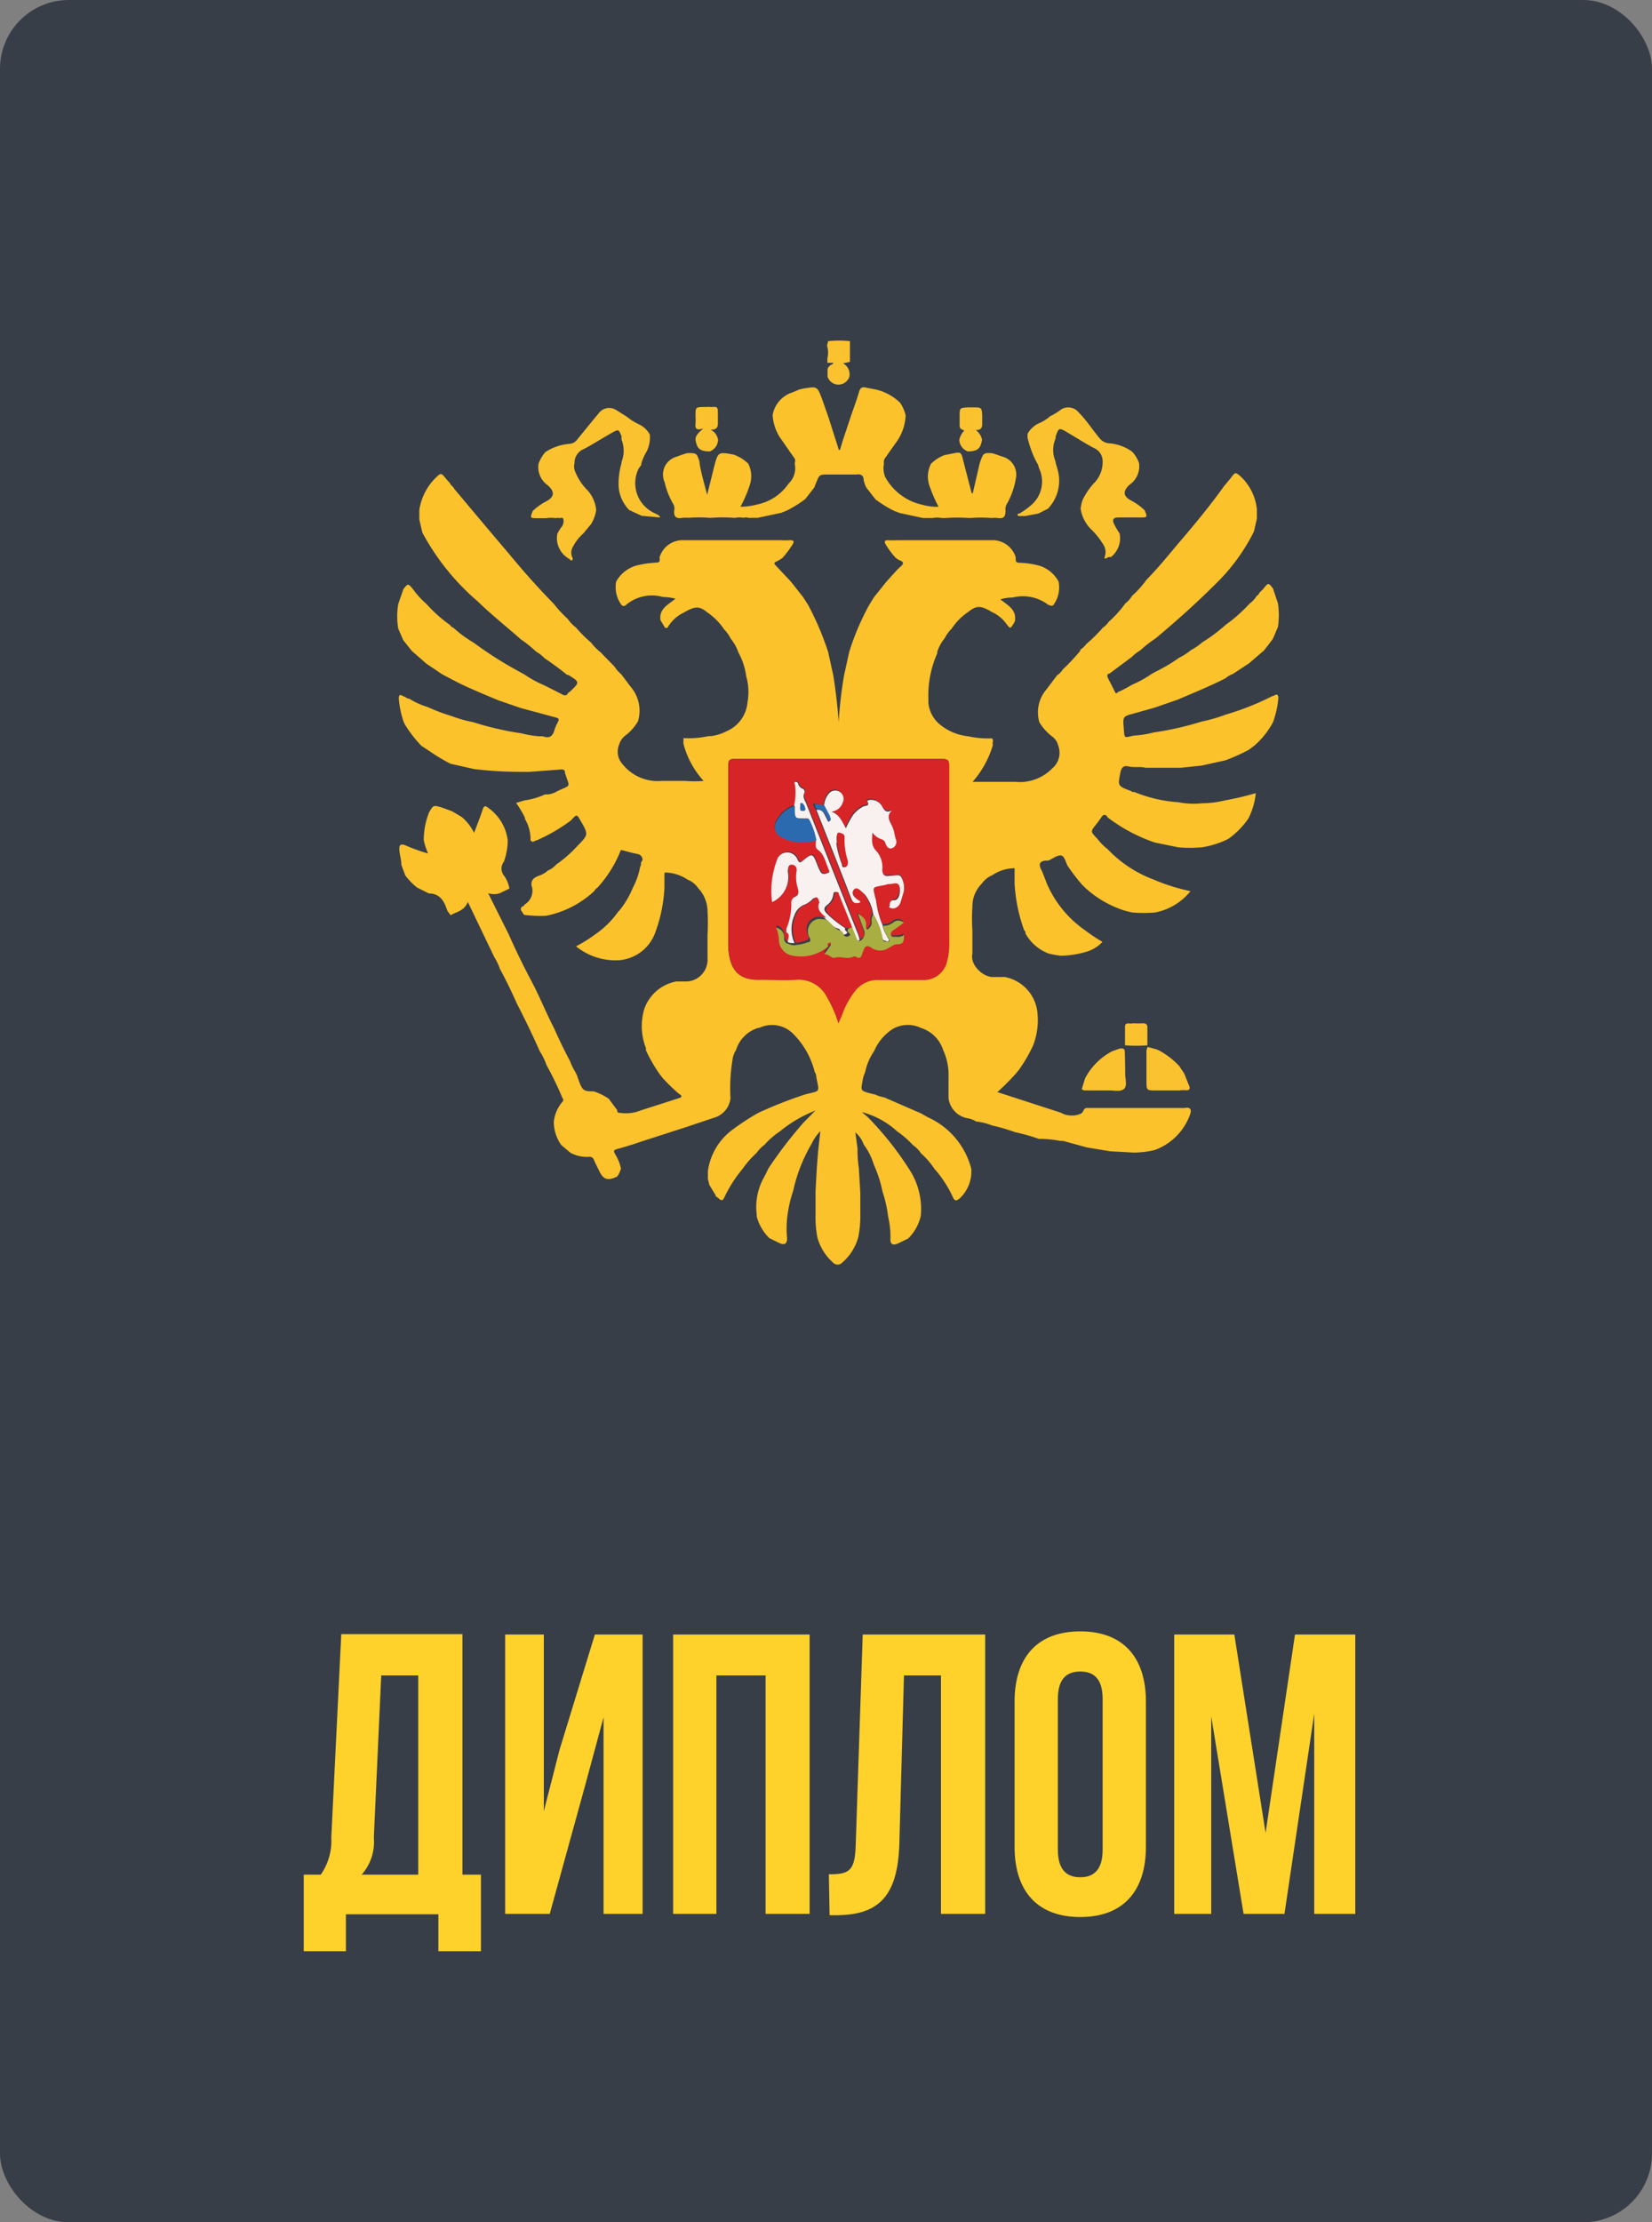 <svg id="f58d89b4-2c9e-43b6-8ed2-654464a03dd0" data-name="Слой 1" xmlns="http://www.w3.org/2000/svg" viewBox="0 0 89.31 120.12"><rect x="0" y="0" width="89.31" height="120.12" fill="#808080" stroke="none"/><rect width="89.31" height="120.12" rx="3.72" style="fill:#373e47"/><path d="M662.54,429.91v-2h-5v2h-2.28v-4.14h.92a3.17,3.17,0,0,0,.57-2l.54-11h6.55v13h1v4.14Zm-3.49-6.14a2.67,2.67,0,0,1-.66,2h3.06V415h-2Z" transform="translate(-638.84 -324.44)" style="fill:#ffd22b"/><path d="M668.56,427.89h-2.41v-15.1h2.09v9.55l.85-3.32,1.91-6.23h2.58v15.1h-2.11V417.26l-1,3.7Z" transform="translate(-638.84 -324.44)" style="fill:#ffd22b"/><path d="M677.57,427.89h-2.34v-15.1h7.38v15.1h-2.38V415h-2.66Z" transform="translate(-638.84 -324.44)" style="fill:#ffd22b"/><path d="M683.65,425.75c1.07,0,1.41-.15,1.45-1.55l.38-11.41h6.62v15.1h-2.39V415h-2l-.25,9.12c-.09,2.76-1.07,3.84-3.41,3.84h-.36Z" transform="translate(-638.84 -324.44)" style="fill:#ffd22b"/><path d="M693.69,416.42c0-2.42,1.25-3.8,3.55-3.8s3.55,1.38,3.55,3.8v7.84c0,2.42-1.25,3.8-3.55,3.8s-3.55-1.38-3.55-3.8Zm2.34,8c0,1.08.47,1.49,1.21,1.49s1.21-.41,1.21-1.49v-8.15c0-1.07-.46-1.48-1.21-1.48s-1.21.41-1.21,1.48Z" transform="translate(-638.84 -324.44)" style="fill:#ffd22b"/><path d="M707.26,423.51l1.59-10.72h3.26v15.1h-2.22V417.06l-1.61,10.83h-2.21l-1.75-10.68v10.68h-2v-15.1h3.25Z" transform="translate(-638.84 -324.44)" style="fill:#ffd22b"/><path d="M683.55,343.13l.06-.25a5.8,5.8,0,0,1,1.18,0V344l-.37.08a.68.68,0,0,1,.34.72.63.63,0,0,1-.61.43.62.62,0,0,1-.57-.43v-.38c0-.12.09-.17.16-.25a.23.23,0,0,0,.16-.12h-.33l0-.15v-.09a1.26,1.26,0,0,0,0-.61Z" transform="translate(-638.84 -324.44)" style="fill:#fbc22f"/><path d="M681.39,391.37c0,.27-.1.38-.37.28l-.58-.28a2.53,2.53,0,0,1-.69-1.18v-.09a3.29,3.29,0,0,1,.38-2c.09-.16.17-.33.25-.5a22.93,22.93,0,0,1,1.9-2.48l.64-.65a7,7,0,0,0-1.9,1.11,4.26,4.26,0,0,0-.85.74,1.8,1.8,0,0,0-.43.44,5,5,0,0,0-.74.84,7.27,7.27,0,0,0-1,1.56c-.09.18-.15.2-.29.07a1.18,1.18,0,0,0-.18-.13l0-.05-.34-.56-.08-.32,0-.2v-.23a3.35,3.35,0,0,1,1.36-2.26,13.36,13.36,0,0,1,1.37-.89,23.36,23.36,0,0,1,2.55-1c.81-.21.75-.06.58-.93a.4.4,0,0,0-.08-.26,4.41,4.41,0,0,0-1.17-2.08,1.6,1.6,0,0,0-1.83-.32,0,0,0,0,0-.06,0,1.8,1.8,0,0,0-1.2,1.2,1.25,1.25,0,0,0-.19.53,9.56,9.56,0,0,0-.11,2.07,1.23,1.23,0,0,1-.9,1.06l-1.4.47-1.27.41-1.27.41-.44.15c-.28.08-.54.17-.82.24s-.2.15-.12.31a2.37,2.37,0,0,1,.3.76,1.47,1.47,0,0,1-.2.42c-.52.26-.77.17-1-.35-.09-.18-.18-.36-.26-.54a.24.24,0,0,0-.27-.17,1.88,1.88,0,0,1-1-.22l-.5-.42a2.19,2.19,0,0,1-.4-1.26,2,2,0,0,1,.47-1.08.13.13,0,0,0,0-.19,17.14,17.14,0,0,0-.86-1.78,3.56,3.56,0,0,0-.37-.76c-.38-.86-.79-1.71-1.22-2.54-.29-.65-.6-1.3-.94-1.92a2.63,2.63,0,0,0-.29-.61l-1.44-3c-.19.5-.62.53-.93.72l-.18-.25c-.16-.49-.37-.92-1-.93l-.64-.32a3.88,3.88,0,0,1-.63-.65l-.21-.57c0-.26-.09-.53-.11-.8s.06-.36.32-.26a9.29,9.29,0,0,0,1.23.44,4.06,4.06,0,0,1-.23-.7,4,4,0,0,1,.2-1.28l.08-.23c.24-.41.24-.41.7-.27l.55.2.52.31a2.57,2.57,0,0,1,.67.86c.17-.46.33-.85.46-1.25.07-.22.14-.24.31-.1a2.54,2.54,0,0,1,1.05,1.76,3.54,3.54,0,0,1-.21,1.15.6.6,0,0,0,0,.74,1.66,1.66,0,0,1,.3.71l-.52.25a1,1,0,0,1-.63,0l1.11,2.22c.38.86.79,1.7,1.23,2.53s.79,1.71,1.22,2.54c.27.61.56,1.21.87,1.79a2.89,2.89,0,0,0,.27.56l.1.2c.29.85.31.87.91.87a3.22,3.22,0,0,1,.81.4l.46.62c0,.08,0,.14.13.14a2.12,2.12,0,0,0,1.14-.13l2.06-.66c.2-.06.17-.14,0-.24a10.71,10.71,0,0,1-.84-.81l-.17-.21a8.37,8.37,0,0,1-.77-1.33l0-.12a3.25,3.25,0,0,1-.09-2.11,2.28,2.28,0,0,1,1.73-1.49l.6,0a1.18,1.18,0,0,0,1.09-1.25v-1.27a10.78,10.78,0,0,0,0-1.27,1.83,1.83,0,0,0-.51-1.26,1.22,1.22,0,0,0-.56-.45,2.29,2.29,0,0,0-1.21-.39s-.05,0-.05.07v.76a8.06,8.06,0,0,1-.54,2.53,2.27,2.27,0,0,1-1.89,1.38,3.37,3.37,0,0,1-2.35-.75,6.9,6.9,0,0,0,1-.62,4.91,4.91,0,0,0,1.28-1.25l.07-.07a4.84,4.84,0,0,0,.72-1.22,3.93,3.93,0,0,0,.4-1.15c.08-.08,0-.2.09-.29s0-.35-.23-.39-.47-.11-.7-.17-.2-.06-.26.09a6.53,6.53,0,0,1-1.21,1.9.49.49,0,0,0-.17.18,5.32,5.32,0,0,1-2.61,1.34,6.77,6.77,0,0,1-1.19-.05l-.17-.26c0-.1,0-.15.1-.2a.11.11,0,0,0,.09-.09h0a.87.87,0,0,0,.42-.91c-.13-.38.07-.56.41-.67a1.27,1.27,0,0,0,.43-.26,1.23,1.23,0,0,0,.46-.33,6.7,6.7,0,0,0,1.14-1c.61-.62.61-.62.17-1.38-.2-.35-.2-.35-.52,0a9.4,9.4,0,0,1-1.84,1.07c-.1,0-.22.17-.34,0a2.11,2.11,0,0,0-.3-1.15l0-.07a5.47,5.47,0,0,0-.48-.8l.47-.14a3.79,3.79,0,0,0,1.09-.32l.12,0s0,0,.06,0h0a1.31,1.31,0,0,0,.5-.18c.77-.37.66-.15.4-1,0,0,0,0,0-.06s-.1-.12-.19-.11l-1.73.13H667c-.85,0-1.69-.05-2.53-.15l-1.28-.29A10.28,10.28,0,0,1,662,365l-.38-.25a6.66,6.66,0,0,1-.89-1.15l-.06-.12a5.14,5.14,0,0,1-.27-1.27c0-.38.21-.11.33-.11a.41.41,0,0,0,.24.11,4.13,4.13,0,0,0,1,.45,9.73,9.73,0,0,0,1.27.48,7.41,7.41,0,0,0,1.2.34,16.35,16.35,0,0,0,2.6.6,5,5,0,0,0,1,.16l0,0h0l.15,0c.34.13.53,0,.62-.33a2.44,2.44,0,0,1,.19-.44c.07-.14.07-.21-.12-.25l-1.89-.51-1.22-.42c-.87-.37-1.76-.72-2.6-1.18l-.42-.22-.85-.57-.8-.7-.46-.58-.27-.62a4,4,0,0,1,0-1.33l.28-.81c.25-.31.25-.31.51,0a4.75,4.75,0,0,0,.74.81,7.3,7.3,0,0,0,1.28,1.14.23.23,0,0,0,.16.13,6.37,6.37,0,0,0,1.11.82,20.74,20.74,0,0,0,2.53,1.6l.2.11a5.93,5.93,0,0,0,1.08.59c.33.17.66.33,1,.51.13.06.22.05.29-.09l.12-.09c.52-.5.52-.5-.11-.89l-.06,0c-.39-.32-.8-.62-1.22-.9a2,2,0,0,0-.46-.36A6.33,6.33,0,0,0,667,359c-.78-.69-1.59-1.33-2.33-2.05a12.91,12.91,0,0,1-3-3.73l-.16-.7V352a3.1,3.1,0,0,1,.85-1.7c.33-.32.32-.32.62.05l.19.21a.33.33,0,0,0,.14.17l.11.16c.95,1.13,1.89,2.26,2.85,3.38.82,1,1.63,1.91,2.51,2.81a6.37,6.37,0,0,0,.75.81,1.92,1.92,0,0,0,.44.46,7.23,7.23,0,0,0,.83.83,2.68,2.68,0,0,0,.5.51l.76.78a1.86,1.86,0,0,0,.37.42l.48.64a2,2,0,0,1,.42,1.9,2.66,2.66,0,0,1-.62.72,1,1,0,0,0-.4.54,1,1,0,0,0,.19,1.06,2.43,2.43,0,0,0,2.11.9h1.27a6,6,0,0,0,1,0,4.76,4.76,0,0,1-1.09-2l0-.25s0,0,0-.06l.07,0a5,5,0,0,0,1.28-.11l.14,0h0a2.61,2.61,0,0,0,.87-.28,1.86,1.86,0,0,0,1.1-1.55,3.05,3.05,0,0,0-.07-1.41,3.58,3.58,0,0,0-.42-1.28,2.34,2.34,0,0,0-.41-.74,2,2,0,0,0-.37-.52,3.31,3.31,0,0,0-.89-.9c-.44-.36-.66-.36-1.28,0a2,2,0,0,0-.89.83l-.12,0-.25-.41c-.1-.61.4-.84.81-1.17a3,3,0,0,0-.68-.09,2.17,2.17,0,0,0-2,.43.16.16,0,0,1-.24,0,1.62,1.62,0,0,1-.29-1.26,1.82,1.82,0,0,1,1.09-.87,5.63,5.63,0,0,1,1.08-.16c.19,0,.2-.1.18-.24s0,0,0-.05a1.29,1.29,0,0,1,1.26-.92H681a4.73,4.73,0,0,0,.53,0c.22,0,.27.05.15.24a5.41,5.41,0,0,1-.54.72,2.38,2.38,0,0,1-.3.18c-.16.06-.17.12-.05.24l.8.85.67.85.27.42a15.75,15.75,0,0,1,1.08,2.54l.28,1.27c.13.83.23,1.67.29,2.52a23.41,23.41,0,0,1,.29-2.52l.28-1.27a13.85,13.85,0,0,1,1.08-2.54l.26-.42.68-.85.58-.64.16-.15c.18-.14.21-.26,0-.34l-.11-.05-.13-.09a4.58,4.58,0,0,1-.56-.75c-.09-.17,0-.21.13-.21a5.19,5.19,0,0,0,.56,0h5.08a1.3,1.3,0,0,1,1.27.92,0,0,0,0,0,0,.05c0,.17,0,.25.22.25a4.58,4.58,0,0,1,1.1.17,1.78,1.78,0,0,1,1,.85,1.61,1.61,0,0,1-.28,1.26c-.11.1-.18,0-.27,0a2.25,2.25,0,0,0-1.94-.4,2,2,0,0,0-.66.1c.41.32.88.55.79,1.16,0,.05-.05.09-.07.14-.18.3-.18.3-.41,0a1.93,1.93,0,0,0-.77-.62c-.59-.36-.84-.36-1.28,0a3.18,3.18,0,0,0-.89.9,2,2,0,0,0-.38.52,2.26,2.26,0,0,0-.4.73h0l0,.08a5.64,5.64,0,0,0-.48,2.48l0,.14s0,0,0,.05a1.71,1.71,0,0,0,.61,1.17,2.9,2.9,0,0,0,1.55.65,5,5,0,0,0,1.27.11c.13.1,0,.23.06.35a5.25,5.25,0,0,1-1.1,2h2.31a2.45,2.45,0,0,0,2-.73,1.1,1.1,0,0,0,.32-1.23.87.87,0,0,0-.34-.5,2.74,2.74,0,0,1-.68-.76,1.9,1.9,0,0,1,.37-1.76l.59-.78a1,1,0,0,0,.31-.32,10.65,10.65,0,0,0,.94-1h0l0-.06a1.22,1.22,0,0,0,.33-.31,8.4,8.4,0,0,0,.9-.89,1.14,1.14,0,0,0,.31-.31,5.85,5.85,0,0,0,.9-1,1.38,1.38,0,0,0,.36-.4,5.39,5.39,0,0,0,.78-.87c.6-.61,1.14-1.27,1.69-1.93.86-1,1.73-2.05,2.51-3.14l.11-.13.24-.29c.26-.35.26-.35.59-.05a2.85,2.85,0,0,1,.83,1.73v.5l-.16.7a10.44,10.44,0,0,1-2.11,2.87c-1,1-2.12,2-3.21,2.91a6.43,6.43,0,0,0-.82.64,2.18,2.18,0,0,0-.45.35l-1.22.91c-.12,0-.14.1-.09.22s.24.46.35.7.12.12.22.07a6.51,6.51,0,0,0,.74-.39,5.84,5.84,0,0,0,1.07-.59l.2-.11a9.18,9.18,0,0,0,1.28-.76,3.12,3.12,0,0,0,.62-.4,3.47,3.47,0,0,0,.64-.44,8.42,8.42,0,0,0,1.13-.83l.14-.12a8.16,8.16,0,0,0,1.28-1.14,1.34,1.34,0,0,0,.39-.43h0a.12.12,0,0,0,.1-.09l.08-.11a1.53,1.53,0,0,0,.18-.18c.26-.32.26-.32.51,0l.27.81a4.43,4.43,0,0,1,0,1.26l-.28.66-.47.61-.81.7-.88.58a1.18,1.18,0,0,0-.39.23c-.85.43-1.73.79-2.6,1.16l-1.21.42-1.13.32c-.61.16-.62.16-.57.78s0,.53.56.42h0a5.45,5.45,0,0,0,1.06-.17,16.58,16.58,0,0,0,2.6-.59,8.14,8.14,0,0,0,1.28-.37,14.59,14.59,0,0,0,2.53-1c.12,0,.32-.25.33.11a5.17,5.17,0,0,1-.28,1.27l-.06.12a4.48,4.48,0,0,1-.93,1.15l-.33.25a10.28,10.28,0,0,1-1.27.57l-1.27.28-1.14.12h-.13l-1.27,0h-.5c-.3-.08-.62,0-.91-.07s-.39.06-.45.33c-.14.73-.16.72.58,1,.05.06.12.05.18.05a7.45,7.45,0,0,0,2.36.55,4.24,4.24,0,0,0,1.28.06,5.46,5.46,0,0,0,1.27-.16,15.22,15.22,0,0,0,1.65-.39,3.81,3.81,0,0,1-.32,1.2l-.06.14a4.38,4.38,0,0,1-1.1,1.13l-.18.09a5.06,5.06,0,0,1-1.26.37,7.7,7.7,0,0,1-1.27,0l-1.27-.26a9,9,0,0,1-2.54-1.35c-.13-.21-.24-.18-.36,0a4.61,4.61,0,0,1-.28.38c-.3.38-.3.38.06.75a3.13,3.13,0,0,0,.57.58,6.64,6.64,0,0,0,2.48,1.64,10.54,10.54,0,0,0,2,.63,3.25,3.25,0,0,1-1.9,1.15,7.67,7.67,0,0,1-1.27,0l-.36-.09a5.69,5.69,0,0,1-2.17-1.25l-.16-.16a10.76,10.76,0,0,1-.77-1c-.12-.2-.17-.55-.37-.58s-.46.18-.69.28a0,0,0,0,1,0,0l-.18,0c-.28.05-.34.19-.22.44s.22.53.32.79a5.94,5.94,0,0,0,2.08,2.54,8.84,8.84,0,0,0,.93.62,1.91,1.91,0,0,1-.85.53,5.19,5.19,0,0,1-1.41.22,5.26,5.26,0,0,1-.65-.12,2.4,2.4,0,0,1-1.25-1.08c0-.08,0-.11-.07-.17a8.84,8.84,0,0,1-.52-2.54l0-.51s0,0,0-.05v-.2s0-.06,0-.06a2.17,2.17,0,0,0-1.21.38,1.29,1.29,0,0,0-.56.45,1.74,1.74,0,0,0-.51,1.26,9,9,0,0,0,0,1.27v1.27c-.14.6.6,1.31,1.2,1.25l.44,0,.11,0a2.18,2.18,0,0,1,1.76,1.88,3.81,3.81,0,0,1-.22,1.8,8.06,8.06,0,0,1-.77,1.33l-.17.21a13.75,13.75,0,0,1-1,1l2.28.74,1.14.37a1.23,1.23,0,0,0,1.06.07c.2-.07.15-.31.35-.32h5.08a1.48,1.48,0,0,0,.21,0c.32-.06.4.08.29.37a3.19,3.19,0,0,1-1.9,1.9,4.87,4.87,0,0,1-1.14.14l-1.27-.07-1.27-.21-1.27-.35-.16,0A5.63,5.63,0,0,0,695,386a9.62,9.62,0,0,0-1.27-.36,10.89,10.89,0,0,0-1.27-.37,3.11,3.11,0,0,0-.85-.21,1.26,1.26,0,0,0-.49-.18,1.26,1.26,0,0,1-1-1.08c0-.39,0-.78,0-1.17a3.22,3.22,0,0,0-.29-1.43,1.84,1.84,0,0,0-1.21-1.2,0,0,0,0,0,0,0,1.63,1.63,0,0,0-1.52.06,2.65,2.65,0,0,0-1,1.19,3.08,3.08,0,0,0-.49,1.15,1.65,1.65,0,0,0-.14.48c-.1.51-.1.51.38.65l.33.08a1.39,1.39,0,0,0,.45.14l2,.87.35.2a4.21,4.21,0,0,1,2.37,2.8,2,2,0,0,1-.62,1.59c-.18.15-.27.17-.38-.07a6.17,6.17,0,0,0-1-1.53,4.09,4.09,0,0,0-.72-.83,1.5,1.5,0,0,0-.43-.44,5,5,0,0,0-.85-.74,4.51,4.51,0,0,0-1.92-1.05c.15.13.26.21.36.31a17.14,17.14,0,0,1,2.19,2.76,3.93,3.93,0,0,1,.64,2.54s0,0,0,0a2.48,2.48,0,0,1-.69,1.23l-.58.28c-.27.1-.39,0-.37-.28a4.93,4.93,0,0,0-.13-1.21,6.58,6.58,0,0,0-.3-1.33,6.73,6.73,0,0,0-.47-1.46,3.5,3.5,0,0,0-.55-1.09,1.45,1.45,0,0,0-.45-.65l.12.87a6.29,6.29,0,0,0,.07,1.06l.08,1.33V389a0,0,0,0,0,0,.06l0,1a5.81,5.81,0,0,1-.11,1.25,2.79,2.79,0,0,1-.86,1.37.34.34,0,0,1-.51,0,2.82,2.82,0,0,1-.84-1.35,5.81,5.81,0,0,1-.1-1.25l0-1.27.07-1.27.07-.89.12-1.07a2.45,2.45,0,0,0-.47.68,8.61,8.61,0,0,0-1,2.55,6.9,6.9,0,0,0-.3,1.27A5.42,5.42,0,0,0,681.39,391.37Zm2.78-11.62c.07-.17.1-.27.14-.36a4.51,4.51,0,0,1,.7-1.34,1.55,1.55,0,0,1,1.34-.65c.79,0,1.59,0,2.38,0a1.28,1.28,0,0,0,1.29-1,3.53,3.53,0,0,0,.12-1q0-4.8,0-9.58c0-.29-.08-.36-.36-.36H678.56c-.28,0-.35.06-.35.35,0,3.13,0,6.26,0,9.39,0,.17,0,.34,0,.51.09,1,.42,1.74,1.75,1.68.64,0,1.28,0,1.91,0a1.72,1.72,0,0,1,1.67.93A6.61,6.61,0,0,1,684.17,379.75Z" transform="translate(-638.84 -324.44)" style="fill:#fcc22b"/><path d="M684.17,379.75a6.61,6.61,0,0,0-.62-1.42,1.72,1.72,0,0,0-1.67-.93c-.63.05-1.27,0-1.91,0-1.33.06-1.66-.7-1.75-1.68,0-.17,0-.34,0-.51,0-3.13,0-6.26,0-9.39,0-.29.07-.36.35-.35h11.23c.28,0,.36.07.36.36q0,4.79,0,9.58a3.53,3.53,0,0,1-.12,1,1.28,1.28,0,0,1-1.29,1c-.79,0-1.59,0-2.38,0a1.55,1.55,0,0,0-1.34.65,4.51,4.51,0,0,0-.7,1.34C684.27,379.48,684.24,379.58,684.17,379.75Zm-.6-4.23.06.06-.26.35c.25,0,.39.24.57.19.35-.11.7.11,1-.06a.2.2,0,0,1,.13,0c.24.16.31,0,.37-.2a.94.94,0,0,1,.06-.15c.08-.22.18-.29.42-.13a.84.84,0,0,0,.95,0c.14-.07.27-.2.43-.19.35,0,.39-.2.38-.5a.59.59,0,0,1-.37.1c-.11,0-.27.07-.33-.1s.08-.23.19-.3l.5-.36a.42.42,0,0,0-.59,0,.83.83,0,0,1-.53.16,5.12,5.12,0,0,1-.35-1.33c-.21-.82-.24-.67.55-.85.12,0,.25,0,.38-.06s.35.05.36.29-.15.63-.31.61-.18.16-.24.26-.07.11,0,.14a.37.37,0,0,0,.34,0,.47.47,0,0,0,.24-.28c.06-.17.1-.34.16-.52a1.13,1.13,0,0,0-.12-.85c-.08-.17-.37,0-.56-.07h-.09c-.28.05-.4-.05-.4-.34a1.34,1.34,0,0,0-.32-1c-.32-.3-.24-.63-.22-1a1,1,0,0,0,.51.37.3.3,0,0,1,.2.22c.06.19.2.34.4.24a.37.37,0,0,0,.16-.47c-.08-.23-.13-.46-.2-.7s-.3-.56,0-.87c-.29.17-.41,0-.52-.16a.67.67,0,0,0-.68-.39s-.17,0-.14.07c.15.28-.1.23-.21.28a1.67,1.67,0,0,0-.56.46,5.4,5.4,0,0,0-.39.72c-.21-.37-.35-.75-.78-.9a.72.72,0,0,0,.61-.49.45.45,0,0,0-.77-.46,1.14,1.14,0,0,0-.24.67,1.3,1.3,0,0,0-.56-.1.48.48,0,0,0,.12.29c.63,1.6,1.27,3.19,1.88,4.79.11.28.26.27.48.21,0-.08-.08-.11-.13-.15s-.35-.38-.21-.54.35.05.5.17a1.14,1.14,0,0,1,.15.16,2.37,2.37,0,0,1,.4,1,.66.66,0,0,0-.09.39.37.37,0,0,1-.08.3c0,.05-.09.13-.17.12s-.06-.13-.05-.19c0-.3-.12-.47-.44-.65.13.35.24.61.33.89s.1.41-.15.54a1.47,1.47,0,0,0-.08-.3q-1.41-3.56-2.81-7.09c-.08-.19-.2-.36-.09-.57a.18.18,0,0,0-.1-.22.41.41,0,0,1-.25-.29.12.12,0,0,0-.16-.07.11.11,0,0,0,0,.14,3.3,3.3,0,0,1-.05,1.13,1.69,1.69,0,0,0-.94.76.61.61,0,0,0,.24.95,2.39,2.39,0,0,0,1.87.15c0,.18-.06.4.1.52.35.25.41.66.57,1,0,.08.16.2,0,.26s-.32.12-.42-.07a2.35,2.35,0,0,1-.18-.4c-.23-.59-.26-.6-.75-.2-.16.13-.21.16-.31-.06a.59.59,0,0,0-1.07-.06,4.74,4.74,0,0,0-.3,2.37,1.49,1.49,0,0,0,.86-1.59.61.61,0,0,1,0-.19c0-.13,0-.27.22-.24s.29.12.25.3a2,2,0,0,0,.07,1c0,.17.05.35-.15.43a.35.35,0,0,0-.21.39,3.46,3.46,0,0,1-.27,1.35c0,.06-.06.17,0,.18.26.15,0,.37.09.54-.21-.05-.21-.23-.24-.4a.5.5,0,0,0-.43-.47,1.91,1.91,0,0,1,.15.69.88.88,0,0,0,.76.82A2.28,2.28,0,0,0,683.57,375.52Z" transform="translate(-638.84 -324.44)" style="fill:#d72427"/><path d="M680.61,346.87a1.57,1.57,0,0,1,1.07-1.22l.38-.16.23-.05c.74-.12.73-.12,1,.59.11.32.23.65.35,1l.4,1.26.15.47h.06l.16-.53.42-1.26c.15-.45.32-.89.45-1.34.06-.23.16-.29.38-.24s.31.06.46.09a2.76,2.76,0,0,1,1.38.73,1.93,1.93,0,0,1,.3.69,2.67,2.67,0,0,1-.42,1.32l-.67.95a.37.37,0,0,0-.08.33,1.23,1.23,0,0,0,.06.71,3,3,0,0,0,2,1.51,2.82,2.82,0,0,0,.89.11,7.59,7.59,0,0,1-.47-1.07,1.52,1.52,0,0,1,.06-1.25,2.08,2.08,0,0,1,.73-.47l.4-.08c.5-.1.5-.1.62.4l.45,1.74h.06l.37-1.6c.2-.59.2-.59.7-.56l.56.19a1,1,0,0,1,.7,1.16,4.07,4.07,0,0,1-.47,1.36.55.55,0,0,0-.09.39c0,.32-.09.45-.42.4a1.25,1.25,0,0,0-.33,0,7.49,7.49,0,0,0-1.16,0,0,0,0,0,0-.06,0,9,9,0,0,0-1.27,0s0,0,0,0h-.21a1.35,1.35,0,0,0-.49,0l-.52,0-1.26-.27-.31-.12a6.14,6.14,0,0,1-1-.62l-.5-.64a1.66,1.66,0,0,1-.14-.41c0-.26-.18-.33-.41-.29h-1.49c-.49,0-.49,0-.66.43a2,2,0,0,0-.1.26l-.5.64a6.73,6.73,0,0,1-1,.62l-.3.12-1.27.27-.51,0a.33.33,0,0,0-.24,0,1.19,1.19,0,0,0-.46,0,0,0,0,0,0-.06,0,8.83,8.83,0,0,0-1.26,0,0,0,0,0,0-.06,0,7.49,7.49,0,0,0-1.16,0,1.62,1.62,0,0,0-.31,0c-.33.06-.49-.05-.45-.4a.49.49,0,0,0-.08-.39,4.28,4.28,0,0,1-.44-1.14,1,1,0,0,1,.67-1.38,5.27,5.27,0,0,1,.56-.19c.51,0,.51,0,.66.48,0,0,0,.05,0,.08.09.55.25,1.07.41,1.7.14-.57.25-1,.37-1.5.22-.83.22-.83,1.05-.68a2.14,2.14,0,0,1,.8.49,1.5,1.5,0,0,1,.09,1.14,6.77,6.77,0,0,1-.51,1.19,3.56,3.56,0,0,0,.9-.12,2.73,2.73,0,0,0,1.71-1.14,1.14,1.14,0,0,0,.32-1.08.33.33,0,0,0,0-.27c-.24-.33-.47-.67-.7-1A2.48,2.48,0,0,1,680.61,346.87Z" transform="translate(-638.84 -324.44)" style="fill:#fcc22b"/><path d="M686.05,373.86a2.37,2.37,0,0,0-.4-1,1.14,1.14,0,0,0-.15-.16c-.15-.12-.34-.36-.5-.17s0,.4.21.54.11.07.13.15c-.22.06-.37.07-.48-.21-.61-1.6-1.25-3.19-1.88-4.79.35-.06.42.23.54.45s.06.2.16.16.07-.17,0-.25l-.29-.55a1.14,1.14,0,0,1,.24-.67.45.45,0,0,1,.77.46.72.72,0,0,1-.61.49c.43.15.57.53.78.9a5.4,5.4,0,0,1,.39-.72,1.67,1.67,0,0,1,.56-.46c.11-.05.36,0,.21-.28,0-.06.09-.06.14-.07a.67.67,0,0,1,.68.39c.11.19.23.33.52.16-.34.31-.13.59,0,.87s.12.47.2.7a.37.37,0,0,1-.16.47c-.2.1-.34-.05-.4-.24a.3.3,0,0,0-.2-.22,1,1,0,0,1-.51-.37c0,.35-.1.68.22,1a1.34,1.34,0,0,1,.32,1c0,.29.12.39.4.34H687c.19,0,.48-.1.56.07a1.13,1.13,0,0,1,.12.85c-.06.18-.1.35-.16.52a.47.47,0,0,1-.24.28.37.37,0,0,1-.34,0c-.06,0,0-.1,0-.14s0-.28.24-.26.33-.35.31-.61-.12-.34-.36-.29-.26,0-.38.06c-.79.18-.76,0-.55.85a5.12,5.12,0,0,0,.35,1.33,1.71,1.71,0,0,0,.25.61c0,.08.15.15.08.24s-.12,0-.18,0-.15-.06-.17-.17A3.64,3.64,0,0,0,686.05,373.86Zm-2-3.85a5,5,0,0,0,.31,1.16c0,.06,0,.16.12.15s.12-.07.16-.14a.36.36,0,0,0,0-.25,3.54,3.54,0,0,1-.16-1.21c0-.18-.14-.23-.26-.26s-.12.13-.15.21A1.67,1.67,0,0,0,684.09,370Z" transform="translate(-638.84 -324.44)" style="fill:#f9f1ef"/><path d="M681.44,375.37c-.05-.17.17-.39-.09-.54,0,0,0-.12,0-.18a3.46,3.46,0,0,0,.27-1.35.35.35,0,0,1,.21-.39c.2-.08.19-.26.15-.43a2,2,0,0,1-.07-1c0-.18-.08-.28-.25-.3s-.2.11-.22.24a.61.61,0,0,0,0,.19,1.49,1.49,0,0,1-.86,1.59,4.74,4.74,0,0,1,.3-2.37.59.59,0,0,1,1.07.06c.1.22.15.19.31.06.49-.4.52-.39.75.2a2.35,2.35,0,0,0,.18.4c.1.19.27.13.42.07s0-.18,0-.26c-.16-.36-.22-.77-.57-1-.16-.12-.07-.34-.1-.52a4.39,4.39,0,0,0-.37-1.09c0-.09-.12-.07-.19-.07-.62,0-.62,0-.61-.63a.16.16,0,0,0,0-.07,3.3,3.3,0,0,0,.05-1.13.11.11,0,0,1,0-.14.12.12,0,0,1,.16.07.41.41,0,0,0,.25.29.18.18,0,0,1,.1.22c-.11.21,0,.38.09.57q1.4,3.54,2.81,7.09a1.47,1.47,0,0,1,.08.3c-.14.11-.2,0-.25-.1l-.24-.6-.68-1.74c0-.06,0-.16-.13-.16s-.1.11-.13.19a.81.81,0,0,1-.3.5c-.26.18-.19.34,0,.52a6.13,6.13,0,0,0,.94.74.35.35,0,0,1,0,.08c0,.08.22.15.06.24a.2.2,0,0,1-.3-.13c0-.06-.06-.14-.1-.15-.36-.08-.53-.4-.79-.6s-.5-.38-.35-.75c0,0,0-.1,0-.15s-.11-.29-.29-.08a1.35,1.35,0,0,1-.47.3.92.92,0,0,0-.49.55,1.83,1.83,0,0,0,0,1.5A.67.67,0,0,1,681.44,375.37Zm.78-7.51c-.14,0-.12.06-.11.11s-.09.28.12.3c0,0,.15,0,.14-.08A.47.47,0,0,0,682.22,367.86Z" transform="translate(-638.84 -324.44)" style="fill:#f9f1ef"/><path d="M684.91,374.56l.24.6c.05.11.11.21.25.1s.23-.33.15-.54-.2-.54-.33-.89c.32.18.47.35.44.65,0,.06,0,.16.05.19s.12-.07.17-.12a.37.37,0,0,0,.08-.3.66.66,0,0,1,.09-.39,3.64,3.64,0,0,1,.51,1.3c0,.11.05.19.17.17s.15,0,.18,0,0-.16-.08-.24a1.71,1.71,0,0,1-.25-.61.83.83,0,0,0,.53-.16.42.42,0,0,1,.59,0l-.5.36c-.11.07-.23.15-.19.3s.22.08.33.1a.59.59,0,0,0,.37-.1c0,.3,0,.51-.38.5-.16,0-.29.12-.43.19a.84.84,0,0,1-.95,0c-.24-.16-.34-.09-.42.13a.94.94,0,0,0-.06.15c-.06.2-.13.36-.37.2a.2.2,0,0,0-.13,0c-.33.17-.68-.05-1,.06-.18.05-.32-.21-.57-.19l.26-.35c0-.05.11-.1.09-.19s-.12.07-.15.13a2.28,2.28,0,0,1-1.89.49.88.88,0,0,1-.76-.82,1.91,1.91,0,0,0-.15-.69.5.5,0,0,1,.43.47c0,.17,0,.35.24.4a.67.67,0,0,0,.46.05,2,2,0,0,0,.58-.14c.14,0,.18-.09.09-.26a.68.68,0,0,1,.47-1,1.93,1.93,0,0,1,.47.05c.26.2.43.52.79.6,0,0,.09.09.1.15a.2.2,0,0,0,.3.13c.16-.09,0-.16-.06-.24a.35.35,0,0,0,0-.08C684.69,374.58,684.81,374.62,684.91,374.56Z" transform="translate(-638.84 -324.44)" style="fill:#a8ae40"/><path d="M681.81,368a.16.16,0,0,1,0,.07c0,.63,0,.63.61.63.07,0,.15,0,.19.07a4.39,4.39,0,0,1,.37,1.09,2.39,2.39,0,0,1-1.87-.15.61.61,0,0,1-.24-.95A1.69,1.69,0,0,1,681.81,368Z" transform="translate(-638.84 -324.44)" style="fill:#2c6ab0"/><path d="M683.42,368l.29.55c0,.08.09.2,0,.25s-.12-.09-.16-.16-.19-.51-.54-.45a.48.48,0,0,1-.12-.29A1.3,1.3,0,0,1,683.42,368Z" transform="translate(-638.84 -324.44)" style="fill:#2c6ab0"/><path d="M673.37,349.76a1.78,1.78,0,0,0,.82,2.4c.12.07.28.1.34.25l-1-.09-.67-.31a2,2,0,0,1-.58-1.39,4,4,0,0,1,.16-1.14h0l0-.07a1.63,1.63,0,0,0,0-1.21c0-.06,0-.12,0-.18-.15-.38-.16-.39-.53-.18s-.71.42-1.07.63l-.41.23a.8.8,0,0,0-.53.77.77.77,0,0,0,0,.37,3,3,0,0,0,.69,1.09,1.84,1.84,0,0,1,.48,1.08,2.05,2.05,0,0,1-.27.75l-.43.52a2.45,2.45,0,0,0-.56.72.62.62,0,0,0,0,.63c-.07.24-.16,0-.24,0l-.12-.09a1.27,1.27,0,0,1-.48-1.25,3.37,3.37,0,0,1,.19-.32.5.5,0,0,0,.12-.52v0h0a.3.3,0,0,0-.21,0,.17.17,0,0,0-.17,0,1.57,1.57,0,0,0-.53,0l-.46,0c-.42,0-.42,0-.27-.39a3.12,3.12,0,0,1,.69-.5c.48-.24.53-.53.12-.89a1.21,1.21,0,0,1-.5-1.15,2,2,0,0,1,.37-.64,2.74,2.74,0,0,1,1.33-.45.58.58,0,0,0,.41-.25c.38-.46.75-.93,1.14-1.39a.7.7,0,0,1,.93-.2l.62.39a3,3,0,0,0,.64.4,1.28,1.28,0,0,1,.58.55,1.69,1.69,0,0,1-.17.91,2.76,2.76,0,0,0-.29.66h0l0,.07Z" transform="translate(-638.84 -324.44)" style="fill:#fbc22f"/><path d="M677.19,346.43c.17.06.47-.13.46.25a.06.06,0,0,0,0,.06v.19c0,.13,0,.25,0,.38s0,.38-.4.35a.76.76,0,0,1,.41.54.69.69,0,0,1-.45.64c-.52,0-.7-.15-.77-.64,0-.23.18-.38.42-.6-.39.12-.44,0-.42-.26a2.84,2.84,0,0,0,0-.41c0-.49,0-.49.52-.49Z" transform="translate(-638.84 -324.44)" style="fill:#fbc22f"/><path d="M695,349.72a.59.59,0,0,0-.1-.26,5.51,5.51,0,0,1-.51-1.37l0-.14v-.06a1.39,1.39,0,0,1,.59-.56,2.15,2.15,0,0,0,.63-.39,3.68,3.68,0,0,0,.63-.39.73.73,0,0,1,.93.2c.42.42.73.92,1.11,1.37a.73.73,0,0,0,.5.28,2.46,2.46,0,0,1,1.26.45,1.69,1.69,0,0,1,.38.63,1.21,1.21,0,0,1-.5,1.15c-.41.36-.36.66.12.89a3.31,3.31,0,0,1,.68.5c.16.39.16.39-.26.39l-.47,0-.69,0c-.28,0-.35.12-.22.38a4.85,4.85,0,0,0,.29.49,1.3,1.3,0,0,1-.47,1.27l-.06,0-.05,0h0c-.07,0-.15.1-.21.08s0-.1,0-.15a.74.74,0,0,0-.11-.63,4,4,0,0,0-.6-.76,2,2,0,0,1-.61-1.15,2.52,2.52,0,0,1,.1-.46,3.72,3.72,0,0,1,.61-.91,1.61,1.61,0,0,0,.48-1.17.77.77,0,0,0-.44-.73c-.17-.08-.33-.18-.49-.27l-1-.6c-.43-.25-.45-.24-.61.24a.28.28,0,0,0,0,.09,1.6,1.6,0,0,0,0,1.27c0,.13.07.25.09.37a2.19,2.19,0,0,1-.51,2.17l-.52.26-.7.13h-.06l-.32,0c-.1-.11,0-.12.08-.14a4.28,4.28,0,0,0,.61-.44A1.68,1.68,0,0,0,695,349.72Z" transform="translate(-638.84 -324.44)" style="fill:#fbc22f"/><path d="M691.93,348.2c-.07.49-.25.64-.77.64a.7.7,0,0,1-.46-.64,1.18,1.18,0,0,1,.27-.49c-.25-.11-.25-.11-.25-.37s0-.27,0-.41a0,0,0,0,0,0,0c0-.44,0-.44.45-.47h.25c.5,0,.5,0,.52.49,0,.13,0,.25,0,.38s0,.38-.35.35A.9.9,0,0,1,691.93,348.2Z" transform="translate(-638.84 -324.44)" style="fill:#fbc22f"/><path d="M684.09,370a1.67,1.67,0,0,1,0-.34c0-.08,0-.26.15-.21s.27.08.26.26a3.54,3.54,0,0,0,.16,1.21.36.36,0,0,1,0,.25c0,.07-.08.14-.16.14s-.1-.09-.12-.15A5,5,0,0,1,684.09,370Z" transform="translate(-638.84 -324.44)" style="fill:#d72427"/><path d="M683.51,374.05A1.93,1.93,0,0,0,683,374a.68.68,0,0,0-.47,1c.09.17,0,.21-.09.26a2,2,0,0,1-.58.14,1.83,1.83,0,0,1,0-1.5.92.92,0,0,1,.49-.55,1.35,1.35,0,0,0,.47-.3c.18-.21.23-.08.29.08s0,.11,0,.15C683,373.67,683.3,373.84,683.51,374.05Z" transform="translate(-638.84 -324.44)" style="fill:#d72427"/><path d="M684.91,374.56c-.1.06-.22,0-.32.05a6.13,6.13,0,0,1-.94-.74c-.17-.18-.24-.34,0-.52a.81.81,0,0,0,.3-.5c0-.08,0-.19.13-.19s.1.1.13.16Z" transform="translate(-638.84 -324.44)" style="fill:#d72427"/><path d="M682.22,367.86a.47.47,0,0,1,.15.33c0,.08-.09.08-.14.08-.21,0-.1-.19-.12-.3S682.08,367.84,682.22,367.86Z" transform="translate(-638.84 -324.44)" style="fill:#2c6ab0"/><path d="M683.57,375.52c0-.06.06-.12.15-.13s0,.14-.09.19Z" transform="translate(-638.84 -324.44)" style="fill:#d72427"/><path d="M699.67,382.48c0,.29.13.67-.08.83s-.53.06-.81.07h-1.33l-.13-.06.18-.59s0,0,0,0a3.48,3.48,0,0,1,1.47-1.47l.43-.15c.16,0,.25,0,.25.21C699.66,381.68,699.67,382.08,699.67,382.48Z" transform="translate(-638.84 -324.44)" style="fill:#fbc22f"/><path d="M702.59,383.38h-1.27c-.5,0-.5,0-.5-.55,0-.12,0-.23,0-.35v-1.27l.06-.18.45.12.17.07a4.24,4.24,0,0,1,1.09.84l.28.42c.08.21.16.42.25.63s0,.27-.18.26A1.9,1.9,0,0,0,702.59,383.38Z" transform="translate(-638.84 -324.44)" style="fill:#fbc22f"/><path d="M700.87,379.94v1a7,7,0,0,1-1.21,0l0-1c0-.29.28-.13.42-.19a5.76,5.76,0,0,0,.59,0C700.77,379.76,700.86,379.8,700.87,379.94Z" transform="translate(-638.84 -324.44)" style="fill:#fbc22f"/></svg>